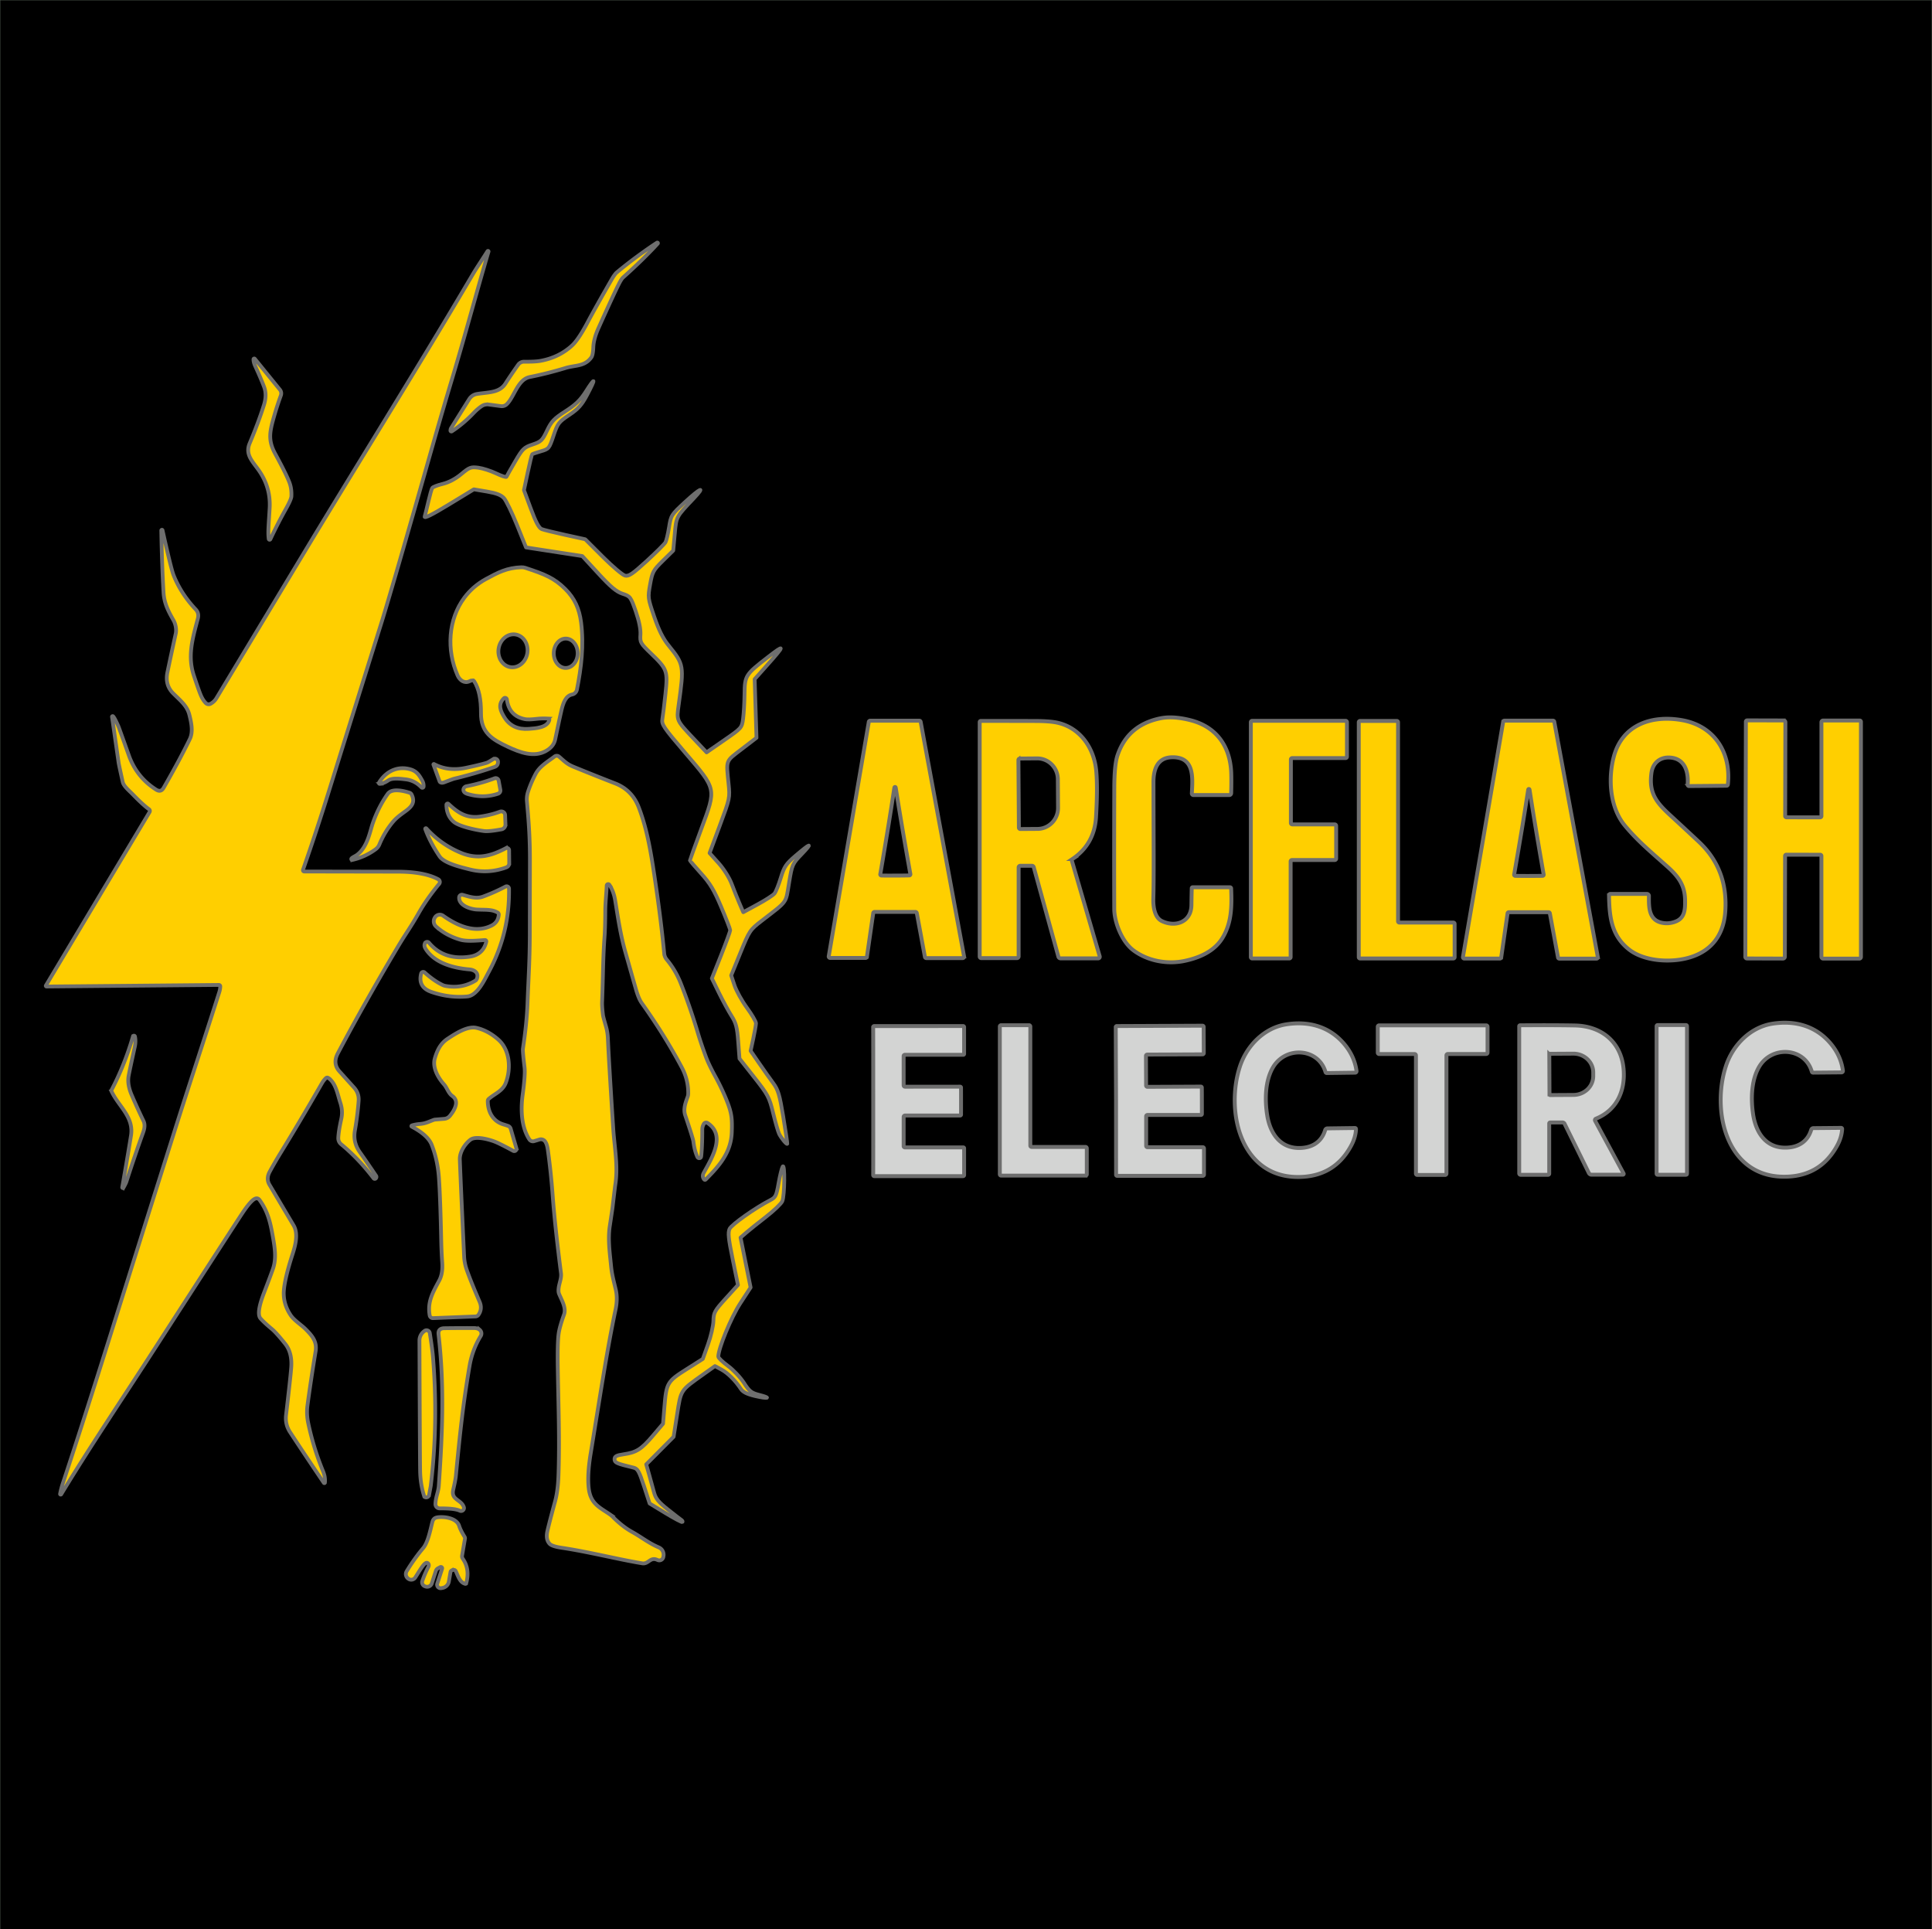 <svg xmlns="http://www.w3.org/2000/svg" height="1022.552" width="1024" id="svg78" viewBox="0 0 1024 1022.552" version="1.1">
  <defs id="defs78"></defs>
  
  <rect y="0.038" x="0.038" height="1023.924" width="1023.924" id="rect79" style="fill:#000000;fill-opacity:1;stroke:#4b634b;stroke-width:0.076;stroke-linejoin:round;stroke-dasharray:none;stroke-opacity:1"></rect>
  <g transform="translate(-2.791,0.038)" id="g40" stroke-linecap="butt" fill="none" stroke-width="2"></g>
  <path style="stroke:#6e6e6e;stroke-opacity:1;stroke-width:2;stroke-dasharray:none" id="path42" d="m 59.963,379.656 q 0.88,0.93 2.9,5.55 0.28,0.66 5.42,15.11 4.13,11.63 14.48,18.2 2.5,1.58 3.97,-0.98 8.67,-15.1 13.89,-25.88 c 1.89,-3.89 0.71,-8.86 -0.23,-12.72 -1.15,-4.68 -4.34,-7.25 -8.52,-11.37 q -4.55,-4.48 -3.13,-11.27 2.1,-10.07 4.41,-20.5 c 0.46,-2.06 -0.02,-5 -1.23,-7.11 -2.65,-4.64 -4.91,-8.9 -5.25,-14.66 q -0.86,-14.92 -1.18,-32.88 a 0.35,0.35 0 0 1 0.32,-0.36 h 0.01 a 0.29,0.28 79.8 0 1 0.31,0.22 q 4.55,20.49 5.83,23.73 3.91,9.91 11.8,18.29 1.86,1.97 1.09,4.87 c -2.88,10.8 -5.52,19.86 -2.12,30.11 q 2.5,7.54 3.59,10.2 1.12,2.74 2.73,4.4 a 2.14,2.15 53.5 0 0 2.58,0.38 q 1.93,-1.07 3.01,-2.85 23.48,-38.95 45.4,-75.37 c 27.29,-45.34 61.84,-100.62 90.57,-149.41 2.03,-3.45 5.09,-7.94 7.8,-12.25 a 0.29,0.29 0 0 1 0.52,0.23 c -5.98,20.21 -12.26,43.91 -19.5,68.07 q -5.26,17.57 -9.88,33.88 -22.05,77.81 -27.76,95.99 -12.09,38.57 -27.16,87.07 -6.98,22.49 -14.03,42.63 a 0.69,0.69 0 0 0 0.65,0.92 q 15.52,0.03 49.77,0.09 c 6.73,0.01 15.27,0.78 21.25,4.03 a 1.62,1.62 0 0 1 0.48,2.46 q -6.53,7.88 -10.87,15.51 c -4.36,7.66 -6.65,10.51 -11.02,17.84 q -17.64,29.65 -31.82,56.46 -2.85,5.4 0.89,9.55 4.53,5.03 7.72,8.56 2.73,3.01 2.43,7.1 -0.58,7.74 -1.98,15.69 -1.1,6.19 2.6,11.42 3.6,5.1 8.62,12.54 a 1.11,1.12 49.8 0 1 -0.12,1.39 l -0.03,0.03 a 0.77,0.77 0 0 1 -1.16,-0.07 q -8.16,-10.65 -17.2,-18.04 a 4.13,4.12 21 0 1 -1.51,-3.37 q 0.17,-3.67 1.53,-9.79 c 0.68,-3.05 0.59,-5.63 -0.47,-8.89 -1.4,-4.27 -2.37,-10.51 -6.39,-13.13 a 0.99,0.99 0 0 0 -1.21,0.1 q -1.19,1.09 -2.23,2.9 -11.7,20.33 -21.87,36.86 -2.98,4.85 -5.7,9.84 -2.03,3.72 -0.14,6.92 6.53,11.03 12.78,21.54 c 2.64,4.45 0.89,10.85 -0.58,15.38 q -3.85,11.94 -4.53,18.53 -0.76,7.33 3.63,13.81 c 1.82,2.69 5.57,5 7.82,7.26 3.51,3.52 6.18,6.63 5.33,11.81 q -2.57,15.62 -4.32,28.72 -0.6,4.56 0.44,9.46 2.75,12.97 7.76,25.18 c 0.89,2.18 1.26,4.03 1.06,6.18 a 0.31,0.31 0 0 1 -0.57,0.14 q -10.09,-14.93 -17.9,-26.86 -2.71,-4.15 -2.13,-9.1 2.21,-18.67 2.72,-24.89 0.67,-8.04 -3.21,-12.87 -4.75,-5.94 -7.11,-7.89 -3.96,-3.28 -5.93,-5.51 c -2.29,-2.59 0.63,-10.39 1.93,-13.8 q 3.25,-8.48 4.62,-12.38 c 1.94,-5.51 1.06,-11.07 0.01,-17.04 -1.33,-7.5 -2.57,-13.3 -7.01,-19.5 q -1.22,-1.7 -3.16,-0.35 -2.24,1.56 -6.2,7.54 -3.5,5.27 -45.85,70.88 c -17.27,26.75 -35.06,53.17 -49.99,77.84 a 0.31,0.32 65.3 0 1 -0.58,-0.21 q 0.49,-2.72 1.54,-5.87 10.56,-31.75 25.34,-78.99 15.18,-48.5 33.93,-107.9 c 7.88,-24.94 15.65,-48.33 23.59,-73.26 q 0.47,-1.49 0.49,-3.01 a 0.72,0.71 0 0 0 -0.73,-0.72 l -91.38,0.83 a 0.36,0.36 0 0 1 -0.31,-0.54 l 54.96,-91.93 a 1.12,1.11 33.3 0 0 -0.31,-1.48 q -3.17,-2.27 -8.64,-7.92 c -1.88,-1.94 -4.78,-4.3 -5.28,-6.51 q -1.98,-8.86 -2.17,-10.13 -3.48,-24.26 -3.51,-24.37 a 0.35,0.34 17 0 1 0.59,-0.31 z" fill="#ffcf00"></path>
  <path style="stroke:#6e6e6e;stroke-opacity:1;stroke-width:2;stroke-dasharray:none" id="path43" d="m 134.363,190.396 a 0.39,0.39 0 0 1 0.69,-0.24 l 13.31,16.39 a 3.09,3.09 0 0 1 0.51,3.01 q -1.94,5.34 -3.44,10.53 c -2.4,8.37 -3.61,13.01 0.42,20.39 q 5.56,10.19 7.45,14.97 1.36,3.43 1.14,7.61 -0.08,1.63 -3.08,6.98 -4.17,7.43 -8.06,15.76 a 0.46,0.46 0 0 1 -0.87,-0.13 c -0.5,-3.73 0.02,-7.96 0.49,-16.41 q 0.62,-11.13 -6.02,-20.36 c -3.28,-4.58 -7,-8.16 -4.6,-13.88 q 4.79,-11.41 7.6,-20.41 1.65,-5.27 0.1,-9.47 -1.52,-4.1 -4.71,-11.05 -0.97,-2.12 -0.93,-3.69 z" fill="#ffcf00"></path>
  <path style="stroke:#6e6e6e;stroke-opacity:1;stroke-width:2;stroke-dasharray:none" id="path44" d="m 348.627,129.106 q -7.79,8.48 -18.36,17.93 -0.93,0.83 -2.34,3.65 -2.82,5.61 -10.75,23.27 -2.54,5.65 -2.71,10.12 -0.17,4.13 -1.05,5.34 c -3.56,4.93 -8.44,4.04 -13.63,5.61 q -9.61,2.92 -18.97,4.78 c -6.42,1.28 -8.14,10.3 -12.06,14.27 a 3.69,3.67 24.6 0 1 -3.21,1.18 l -6.51,-0.86 a 5.55,5.54 31.7 0 0 -3.85,0.91 q -2.08,1.4 -4.32,3.76 c -3.46,3.64 -7.52,7.04 -11.39,9.54 a 0.47,0.47 0 0 1 -0.72,-0.41 q 0.03,-0.8 0.34,-1.32 6.09,-9.79 9.51,-15.23 1.54,-2.45 4.39,-2.88 c 6.16,-0.94 11.77,-0.57 14.91,-5.51 q 2.63,-4.13 6.71,-9.93 a 3.82,3.84 17.9 0 1 3.17,-1.63 q 5.76,0.07 8.48,-0.41 9.91,-1.75 16.9,-8.13 3.39,-3.11 8.29,-12.34 4.18,-7.86 12.97,-23.12 0.66,-1.14 1.66,-2.46 a 5.7,5.88 88.2 0 1 0.91,-0.94 q 10.12,-8.37 21.21,-15.68 a 0.33,0.32 4.5 0 1 0.42,0.49 z" fill="#ffcf00"></path>
  <path style="stroke:#6e6e6e;stroke-opacity:1;stroke-width:2;stroke-dasharray:none" id="path45" d="m 250.413,360.576 c -0.373,-0.013 -0.887,0.143 -1.54,0.47 -2.64,1.33 -5.17,-0.41 -6.34,-3.06 -5.988,-13.597 -4.98,-29.759 3.609,-41.262 2.914,-3.903 6.7,-7.269 11.381,-9.818 6.39,-3.48 11.17,-6.01 18.81,-6.25 0.741,-0.026 1.482,0.082 2.19,0.32 4.937,1.664 8.842,2.953 12.381,4.776 3.035,1.563 5.801,3.517 8.719,6.434 4.91,4.91 7.42,10.34 8.36,17.7 1.55,12.21 0.09,24.05 -2.19,35.57 -0.267,1.342 -1.276,2.379 -2.55,2.62 -3.5,0.68 -4.75,4.66 -5.59,8.06 -0.467,1.9 -1.603,7.177 -3.41,15.83 -0.513,2.46 -2.11,4.457 -4.79,5.99 -6.43,3.68 -13.95,0.82 -20.42,-2.22 -8.37,-3.93 -14.18,-7.49 -14.1,-17.81 0.053,-7.333 -1.133,-12.93 -3.56,-16.79 -0.207,-0.332 -0.566,-0.542 -0.96,-0.56 z m 22.85,-24.302 c -4.206,-0.666 -8.229,2.668 -8.986,7.446 -0.757,4.778 2.039,9.192 6.245,9.858 4.206,0.666 8.229,-2.668 8.986,-7.446 0.757,-4.778 -2.039,-9.192 -6.245,-9.858 z m 26.661,2.163 c -3.501,-0.037 -6.376,3.421 -6.421,7.723 -0.045,4.302 2.757,7.819 6.258,7.856 3.501,0.037 6.376,-3.421 6.421,-7.723 0.045,-4.302 -2.757,-7.819 -6.258,-7.856 z m -9.302,42.4 c -2.333,-0.12 -4.427,-0.067 -6.28,0.16 -2.82,0.34 -4.847,0.39 -6.08,0.15 -5.627,-1.107 -8.827,-4.59 -9.6,-10.45 -0.106,-0.809 -1.097,-1.142 -1.67,-0.56 -3.2,3.25 -1.8,6.6 0.37,10.08 2.807,4.487 7.103,6.513 12.89,6.08 3.77,-0.29 9.87,-0.61 10.92,-4.72 0.088,-0.364 -0.176,-0.719 -0.55,-0.74 z" fill="#ffcf00"></path>
  <path style="stroke:#6e6e6e;stroke-opacity:1;stroke-width:2;stroke-dasharray:none" id="path47" d="m 373.233,625.106 q -1.31,-1.56 -0.21,-3.57 c 4.21,-7.68 11.9,-19.87 1.98,-26.35 a 1.39,1.39 0 0 0 -1.94,0.43 q -0.86,1.41 -0.85,3.16 0.04,7.73 -0.5,13.46 -0.09,1 -0.29,1.22 a 1.07,1.07 0 0 1 -1.79,-0.26 q -1.55,-3.41 -2.11,-8.13 -0.22,-1.78 -4.33,-13.92 c -1.12,-3.27 0.07,-6.59 1.25,-9.75 a 5.17,5.14 55.8 0 0 0.33,-1.76 q 0.12,-7.31 -3.51,-14.1 -9.15,-17.11 -21.1,-33.88 -1.67,-2.33 -3.12,-7.4 -2.1,-7.35 -5.58,-19.64 c -2.64,-9.33 -3.89,-18.14 -5.4,-27.36 q -0.8,-4.9 -3.08,-8.33 a 0.77,0.77 0 0 0 -1.41,0.4 c -0.13,3.62 -0.74,9.24 -0.76,13.13 q -0.05,9.33 -0.4,14.05 c -0.86,11.66 -0.74,20.44 -1.29,34.51 q -0.1,2.47 0.48,7.06 0.12,0.92 1.59,6.01 0.84,2.93 0.99,6.15 0.6,13.38 2.84,47.88 c 0.65,10.13 2.7,19.9 1.04,30.15 q -0.12,0.74 -1.48,12.31 -0.01,0.11 -1.4,9.34 c -1.04,6.9 0.03,14.29 0.65,20.65 0.47,4.89 1.21,7.32 2.52,12.89 q 1.13,4.8 -0.09,10.57 c -4.65,22 -8.11,45.48 -13.22,76.47 q -1.78,10.81 -1.05,17.92 c 0.88,8.51 5.56,10.32 11.13,14.12 a 11.91,11.41 83.7 0 1 1.71,1.43 q 5.02,5.06 10,7.84 c 5.22,2.9 9.04,6.08 14.32,8.3 a 4.21,4.22 15.5 0 1 2.53,4.48 l -0.08,0.53 a 2.19,2.19 0 0 1 -3.1,1.67 c -3.95,-1.85 -4.68,2.33 -8.12,1.77 -12.81,-2.09 -28.07,-6.05 -42.66,-8.23 q -5.15,-0.77 -6.4,-2.1 -2.18,-2.3 -1.21,-6.68 0.93,-4.2 4.05,-15.66 1.54,-5.63 1.83,-13.63 c 0.69,-19.2 -0.07,-38.67 -0.36,-56.99 q -0.22,-13.27 0.44,-18.23 0.51,-3.8 2.88,-10.34 c 1.27,-3.51 -1.3,-7.71 -2.6,-10.87 a 4.73,4.54 34.4 0 1 -0.34,-1.63 c -0.07,-3.37 1.73,-6.27 1.32,-9.43 q -3.22,-25.21 -4.35,-40.47 -0.99,-13.36 -2.64,-25.04 -0.39,-2.72 -1.27,-4.07 a 2.72,2.72 0 0 0 -3.15,-1.24 l -2.82,0.86 a 2.27,2.26 64.9 0 1 -2.55,-0.93 c -4.38,-6.76 -4.57,-16.08 -3.54,-23.6 q 1.46,-10.78 1.01,-14.5 -1.06,-8.73 -0.86,-10.02 2.04,-13.49 2.43,-23.99 c 0.51,-13.61 1.17,-22.64 1.21,-36 q 0.03,-14.87 0.07,-38.99 c 0.02,-11.68 -0.46,-19.44 -1.59,-32 a 12.78,12.88 50.9 0 1 0.54,-5 q 1.46,-4.6 4,-9.47 c 2.09,-4.01 5.67,-6.07 10.12,-9.37 a 1.92,1.91 47.1 0 1 2.39,0.09 c 2.74,2.36 4.17,3.94 7.46,5.29 q 11.16,4.58 22.25,8.89 8.99,3.49 12.54,12.76 c 4.23,11.03 6.25,22.84 8.11,35.11 q 3.6,23.72 5.36,42.36 a 5.66,5.67 22.2 0 0 1.29,3.08 q 4.77,5.73 7.51,12.72 5.08,12.94 9.04,26.26 1.61,5.41 4.23,12.55 1.48,4.03 5.05,10.55 3.83,7.01 6.4,13.69 c 2.36,6.12 2.5,9.12 2.29,15.65 -0.34,10.89 -6.61,17.95 -13.83,25.2 a 0.54,0.55 47.4 0 1 -0.8,-0.03 z" fill="#ffcf00"></path>
  <path style="stroke:#6e6e6e;stroke-opacity:1;stroke-width:2;stroke-dasharray:none" id="path48" d="m 232.983,414.126 -3.25,-8.89 a 0.23,0.23 0 0 1 0.33,-0.28 q 7.4,3.96 16.73,2.02 6.81,-1.42 10.88,-2.6 a 6.58,6.44 20.2 0 0 1.58,-0.71 l 2.18,-1.34 a 1.65,1.66 72.9 0 1 2.52,1.33 q 0.1,2.16 -1.75,2.8 -10.28,3.56 -21.46,6.24 -0.69,0.17 -5.33,1.94 -1.18,0.45 -2.01,-0.01 a 0.93,0.96 4.2 0 1 -0.42,-0.5 z" fill="#ffcf00"></path>
  <path style="stroke:#6e6e6e;stroke-opacity:1;stroke-width:2;stroke-dasharray:none" id="path49" d="m 201.283,415.436 a 0.42,0.42 0 0 1 -0.4,-0.64 c 3.13,-5.22 8.56,-8.51 14.86,-7.46 4.65,0.77 6.14,2.85 8.12,6.51 q 0.77,1.43 0.65,3.06 a 0.67,0.66 25.1 0 1 -1.14,0.41 q -3.62,-3.76 -8.47,-4.28 c -3.03,-0.33 -7.04,-0.86 -9.19,0.62 q -2.24,1.54 -4.43,1.78 z" fill="#ffcf00"></path>
  <path style="stroke:#6e6e6e;stroke-width:2.064;stroke-dasharray:none;stroke-opacity:1" id="path50" d="m 631.662,470.691 a 0.475,0.464 1.3 0 1 0.475,-0.444 h 19.761 a 0.629,0.629 0 0 1 0.629,0.609 c 0.402,9.607 0.279,18.357 -4.674,26.396 -4.189,6.78 -11.805,10.319 -20.091,12.042 -9.184,1.909 -19.585,0.01 -27.149,-5.717 -6.047,-4.582 -10.009,-14.931 -10.04,-21.773 q -0.114,-27.335 0.021,-64.194 0.041,-12.3 1.703,-17.263 5.417,-16.118 22.753,-19.647 6.645,-1.352 15.922,1.001 c 14.065,3.581 21.164,14.188 21.608,28.201 q 0.134,4.396 -0.041,10.494 a 1.011,1.011 0 0 1 -1.011,0.98 h -18.987 a 0.836,0.836 0 0 1 -0.836,-0.877 c 0.402,-8.255 1.558,-19.472 -10.597,-19.152 -7.667,0.196 -9.762,6.429 -9.751,13.188 0.052,30.399 0.258,50.305 -0.072,61.738 -0.114,3.694 0.454,9.958 4.561,11.908 7.223,3.436 15.509,0.506 15.633,-8.451 q 0.083,-6.749 0.186,-9.039 z" fill="#ffcf00"></path>
  <path style="stroke:#6e6e6e;stroke-opacity:1;stroke-width:2;stroke-dasharray:none" id="path51" d="m 264.293,413.716 0.91,4.9 a 1.8,1.8 0 0 1 -1.19,2.03 q -7.82,2.65 -16.18,0.15 -1.6,-0.48 -2.04,-1.42 a 1.88,1.97 72.2 0 1 1.45,-2.67 q 7.94,-1.57 14.91,-4.2 a 1.6,1.6 0 0 1 2.14,1.21 z" fill="#ffcf00"></path>
  <path style="stroke:#6e6e6e;stroke-width:2.064;stroke-dasharray:none;stroke-opacity:1" id="path52" d="m 915.814,415.815 a 0.702,0.691 2.4 0 1 -0.681,0.619 l -19.884,0.175 a 0.743,0.743 0 0 1 -0.753,-0.795 c 0.516,-6.872 -1.517,-13.869 -9.473,-14.323 -5.128,-0.289 -8.977,2.776 -9.71,8.069 -1.507,10.763 2.611,15.767 10.061,22.619 q 8.719,8.028 15.024,13.941 15.571,14.57 14.034,36.962 c -1.001,14.746 -9.834,23.414 -24.249,25.539 -8.606,1.259 -19.699,0.083 -26.664,-5.325 -9.493,-7.368 -10.525,-17.449 -10.711,-28.79 a 0.712,0.722 89.2 0 1 0.722,-0.733 h 19.358 a 1.073,1.073 0 0 1 1.073,1.073 c -0.021,5.397 -0.289,12.414 6.429,14.106 q 3.87,0.97 7.77,-0.557 c 4.84,-1.888 5.077,-6.429 4.963,-11.557 -0.175,-7.925 -3.777,-12.568 -9.679,-17.8 -9.679,-8.596 -15.736,-13.662 -22.258,-21.515 -8.038,-9.669 -8.926,-25.106 -5.789,-36.663 4.54,-16.758 19.915,-21.917 35.786,-19.234 17.48,2.941 26.427,17.253 24.631,34.186 z" fill="#ffcf00"></path>
  <path style="stroke:#6e6e6e;stroke-width:2.064;stroke-dasharray:none;stroke-opacity:1" id="path53" d="m 955.779,433.192 q 5.84,0.01 8.936,0 a 0.681,0.671 0 0 0 0.681,-0.671 v -49.747 a 0.908,0.908 0 0 1 0.908,-0.908 h 19.348 a 0.681,0.671 0 0 1 0.681,0.671 v 124.652 a 0.867,0.867 0 0 1 -0.867,0.867 h -19.08 a 1.001,1.001 0 0 1 -1.001,-1.001 v -53.421 a 0.629,0.629 0 0 0 -0.629,-0.629 q -0.341,0 -8.998,-0.01 -8.658,-0.01 -8.998,-0.01 a 0.629,0.629 0 0 0 -0.629,0.629 l -0.124,53.421 a 1.001,1.001 0 0 1 -1.011,1.001 l -19.08,-0.052 a 0.867,0.867 0 0 1 -0.856,-0.867 l 0.289,-124.652 a 0.681,0.671 0.1 0 1 0.681,-0.671 l 19.348,0.052 a 0.908,0.908 0 0 1 0.908,0.908 l -0.114,49.747 a 0.681,0.671 0.2 0 0 0.671,0.671 q 3.106,0.01 8.936,0.021 z" fill="#ffcf00"></path>
  <path style="stroke:#6e6e6e;stroke-width:2.064;stroke-dasharray:none;stroke-opacity:1" id="path54" d="m 439.246,506.807 21.236,-124.208 a 0.764,0.764 0 0 1 0.753,-0.64 h 25.983 a 0.764,0.764 0 0 1 0.753,0.629 l 23.001,124.301 a 0.764,0.764 0 0 1 -0.753,0.898 h -19.245 a 0.764,0.764 0 0 1 -0.753,-0.629 l -4.303,-23.217 a 0.764,0.764 0 0 0 -0.753,-0.629 h -21.587 a 0.764,0.764 0 0 0 -0.753,0.65 l -3.333,23.083 a 0.764,0.764 0 0 1 -0.753,0.65 h -18.739 a 0.764,0.764 0 0 1 -0.753,-0.887 z m 35.301,-42.751 q 4.809,-0.01 7.388,-0.083 a 0.598,0.609 84.1 0 0 0.578,-0.712 q -4.695,-26.189 -7.749,-45.682 -0.072,-0.475 -0.361,-0.475 -0.32,0 -0.392,0.475 -2.92,19.513 -7.44,45.733 a 0.609,0.598 5.6 0 0 0.588,0.712 q 2.569,0.052 7.388,0.031 z" fill="#ffcf00"></path>
  <path style="stroke:#6e6e6e;stroke-width:2.064;stroke-dasharray:none;stroke-opacity:1" id="path55" d="m 540.774,458.855 a 0.877,0.877 0 0 0 -0.877,0.877 v 47.178 a 0.887,0.887 0 0 1 -0.887,0.887 h -18.925 a 0.826,0.826 0 0 1 -0.826,-0.826 V 382.691 a 0.588,0.598 0 0 1 0.588,-0.598 q 15.829,-0.01 29.048,0.031 7.615,0.031 11.557,0.908 c 12.166,2.714 19.513,13.476 20.596,25.766 q 0.784,8.843 -0.134,24.218 -0.846,14.395 -12.486,22.248 a 0.826,0.815 65.3 0 0 -0.33,0.908 l 14.766,50.686 a 0.836,0.836 0 0 1 -0.805,1.073 h -19.895 a 1.259,1.249 82.1 0 1 -1.207,-0.918 l -13.064,-47.436 a 0.98,0.98 0 0 0 -0.949,-0.722 z m -0.991,-56.042 0.248,35.786 a 0.795,0.795 0 0 0 0.805,0.784 l 9.091,-0.062 a 11.093,10.938 89.6 0 0 10.855,-11.165 l -0.103,-15.189 A 11.093,10.938 89.6 0 0 549.658,401.947 l -9.091,0.072 a 0.795,0.795 0 0 0 -0.784,0.795 z" fill="#ffcf00"></path>
  <path style="stroke:#6e6e6e;stroke-width:2.064;stroke-dasharray:none;stroke-opacity:1" id="path56" d="m 707.455,455.801 h -22.66 a 0.733,0.733 0 0 0 -0.733,0.733 v 50.707 a 0.733,0.733 0 0 1 -0.733,0.733 h -19.627 a 0.733,0.733 0 0 1 -0.733,-0.733 V 382.764 a 0.733,0.733 0 0 1 0.733,-0.733 h 49.479 a 0.733,0.733 0 0 1 0.733,0.733 v 18.275 a 0.733,0.733 0 0 1 -0.733,0.733 h -28.253 a 0.733,0.733 0 0 0 -0.733,0.733 v 33.691 a 0.733,0.733 0 0 0 0.733,0.733 h 22.526 a 0.733,0.733 0 0 1 0.733,0.733 v 17.408 a 0.733,0.733 0 0 1 -0.733,0.733 z" fill="#ffcf00"></path>
  <path style="stroke:#6e6e6e;stroke-width:2.064;stroke-dasharray:none;stroke-opacity:1" id="path57" d="m 741.682,488.955 h 28.614 a 0.681,0.681 0 0 1 0.681,0.681 v 17.666 a 0.681,0.681 0 0 1 -0.681,0.681 h -49.438 a 0.681,0.681 0 0 1 -0.681,-0.681 V 382.784 a 0.681,0.681 0 0 1 0.681,-0.681 h 19.461 a 0.681,0.681 0 0 1 0.681,0.681 v 105.49 a 0.681,0.681 0 0 0 0.681,0.681 z" fill="#ffcf00"></path>
  <path style="stroke:#6e6e6e;stroke-width:2.064;stroke-dasharray:none;stroke-opacity:1" id="path58" d="m 820.756,483.466 h -21.009 a 0.712,0.712 0 0 0 -0.712,0.609 l -3.364,23.341 a 0.712,0.712 0 0 1 -0.712,0.609 h -18.863 a 0.712,0.712 0 0 1 -0.702,-0.836 l 21.319,-124.662 a 0.712,0.712 0 0 1 0.702,-0.588 h 25.684 a 0.712,0.712 0 0 1 0.691,0.578 l 23.073,124.704 a 0.712,0.712 0 0 1 -0.702,0.846 h -19.678 a 0.712,0.712 0 0 1 -0.691,-0.578 l -4.344,-23.445 a 0.712,0.712 0 0 0 -0.691,-0.578 z m -10.412,-19.214 q 4.726,-0.01 7.254,-0.062 a 0.588,0.598 84.2 0 0 0.578,-0.702 q -4.53,-25.715 -7.471,-44.856 -0.072,-0.464 -0.392,-0.464 -0.279,0 -0.351,0.464 -2.92,19.142 -7.44,44.867 a 0.598,0.588 5.7 0 0 0.578,0.691 q 2.528,0.062 7.244,0.062 z" fill="#ffcf00"></path>
  <path style="stroke:#6e6e6e;stroke-opacity:1;stroke-width:2;stroke-dasharray:none" id="path59" d="m 186.273,455.006 c 0.44,-0.62 2.1,-1.28 3.04,-1.99 5.52,-4.19 6.79,-12.45 8.27,-16.7 q 2.98,-8.58 7.91,-15.57 c 2.25,-3.18 8.69,-1.52 11.56,-0.61 a 1.85,1.87 85.8 0 1 1.11,0.95 c 2.01,4.05 0.12,6.39 -3.18,8.79 -2.66,1.93 -4.82,3.48 -6.58,5.55 q -4.52,5.35 -7.35,12.19 a 5.79,5.8 83.1 0 1 -1.93,2.46 q -5.55,4.11 -12.36,5.67 a 0.47,0.48 11.3 0 1 -0.49,-0.74 z" fill="#ffcf00"></path>
  <path style="stroke:#6e6e6e;stroke-opacity:1;stroke-width:2;stroke-dasharray:none" id="path60" d="m 236.613,426.536 a 0.65,0.65 0 0 1 1.1,-0.48 c 4.96,4.66 9.47,7.75 16.82,6.72 q 5.6,-0.79 10.48,-2.6 a 2,2.01 78.7 0 1 2.7,1.79 l 0.19,4.93 a 2.59,2.59 0 0 1 -2.11,2.65 q -6.61,1.24 -9.22,0.91 c -3.73,-0.46 -13.17,-2.32 -16.21,-4.99 q -3.67,-3.23 -3.75,-8.93 z" fill="#ffcf00"></path>
  <path style="stroke:#6e6e6e;stroke-opacity:1;stroke-width:2;stroke-dasharray:none" id="path62" d="m 225.403,439.416 a 0.34,0.34 0 0 1 0.57,-0.35 q 7.87,8.64 18.42,12.97 c 8.75,3.58 15.77,1.68 23.68,-2.47 a 1.21,1.21 0 0 1 1.77,1.06 l 0.06,6.87 a 2.33,2.33 0 0 1 -1.52,2.21 q -9.71,3.57 -19.56,1.04 c -4.05,-1.04 -13.33,-3.13 -15.85,-6.88 q -4.95,-7.35 -7.57,-14.45 z" fill="#ffcf00"></path>
  <path style="stroke:#6e6e6e;stroke-opacity:1;stroke-width:2;stroke-dasharray:none" id="path65" d="m 257.753,499.086 a 0.7,0.7 0 0 0 -0.72,-0.86 c -3.23,0.2 -9.32,0.86 -12.94,-0.15 q -7.51,-2.11 -12.96,-7.02 a 3.71,3.71 0 0 1 -0.66,-4.74 l 0.08,-0.13 a 3.02,3.02 0 0 1 4.31,-0.86 q 14.89,10.54 25.61,5.26 3.55,-1.75 3.89,-5.81 a 1.15,1.17 17.8 0 0 -0.55,-1.09 c -3.03,-1.85 -6.69,-1.39 -11.08,-1.64 -3.4,-0.18 -9.7,-2.18 -9.37,-6.5 a 1.46,1.45 10.2 0 1 1.86,-1.29 c 3.65,1.05 7.25,2.25 10.78,0.95 q 6.03,-2.22 11.93,-5.32 a 1.27,1.27 0 0 1 1.86,1.11 q 0.36,23.57 -10.63,43.92 c -2.3,4.25 -6.06,12.69 -11.46,13.2 q -9.53,0.89 -19.04,-2.39 -7.27,-2.51 -5.45,-9.76 a 1.14,1.13 28.1 0 1 1.86,-0.56 q 4.88,4.43 9.53,6.65 a 5.67,5.9 64.1 0 0 1.45,0.47 q 8.74,1.61 15.89,-2.78 a 2,1.98 84.8 0 0 0.8,-0.97 c 1.15,-3.03 -1.06,-4.75 -3.98,-5 -8.76,-0.74 -18.59,-3.45 -23.24,-10.99 q -0.91,-1.48 -0.31,-2.84 a 1.28,1.28 0 0 1 2.16,-0.3 q 7.87,9.43 21.63,7.38 7.08,-1.06 8.75,-7.94 z" fill="#ffcf00"></path>
  <path style="stroke:#6e6e6e;stroke-opacity:1;stroke-width:2;stroke-dasharray:none" id="path66" d="m 218.233,597.126 a 0.35,0.35 0 0 1 0.05,-0.64 q 1.75,-0.58 4.28,-0.79 c 3.16,-0.26 4.64,-1.21 7.48,-2.21 a 2.18,2.02 31.3 0 1 0.54,-0.11 l 4.92,-0.4 a 4.25,4.23 17.4 0 0 2.89,-1.5 q 2.65,-3.2 3.21,-5.91 c 0.39,-1.86 -0.2,-3.51 -1.85,-4.68 -2.13,-1.5 -2.77,-4.31 -4.42,-6.17 -3.06,-3.42 -6.33,-8.89 -4.84,-13.9 1.19,-3.99 2.85,-7.69 6.71,-10.25 4.26,-2.83 10.59,-6.86 15.25,-5.82 4.37,0.97 8.53,3.4 11.81,6.38 6.06,5.51 6.61,15.32 3.86,22.65 -1.69,4.53 -5.83,5.79 -9.1,8.65 a 1.48,1.48 0 0 0 -0.49,1.1 c 0.01,5.82 2.79,10.83 8.37,12.43 q 0.76,0.21 2.32,0.75 a 2.27,2.26 1.3 0 1 1.45,1.51 l 3.02,10.36 a 1.18,1.18 0 0 1 -1.69,1.37 q -5,-2.72 -8.5,-4.35 c -2.85,-1.33 -11.1,-3.86 -14.16,-1.56 -2.78,2.08 -5.77,6.45 -5.63,10.48 q 0.36,10.03 2.28,51.5 c 0.1,2.15 0.56,4.62 1.36,6.91 q 2.12,6.05 6.83,16.98 1.63,3.78 -0.62,7 a 1.88,1.87 16.1 0 1 -1.46,0.8 l -22.59,0.9 a 1.73,1.73 0 0 1 -1.77,-1.43 c -1.26,-7.24 1.58,-12.02 5.08,-18.56 q 1.95,-3.66 1.57,-9.33 -0.41,-5.89 -0.53,-11.52 -0.51,-23.79 -1.24,-33.77 -0.68,-9.23 -3.82,-17.26 c -1.69,-4.31 -6.59,-7.53 -10.57,-9.61 z" fill="#ffcf00"></path>
  <path style="stroke:#6e6e6e;stroke-opacity:1;stroke-width:2;stroke-dasharray:none" id="path67" d="m 65.423,629.486 a 0.35,0.34 64.6 0 1 -0.64,-0.23 q 2.78,-15.77 4.65,-27.39 c 1.58,-9.89 -6.53,-15.43 -10.27,-23.36 a 1.08,1.06 46.9 0 1 0.02,-0.94 q 6.86,-13.05 11.29,-28.28 a 0.55,0.55 0 0 1 1.06,0.04 q 0.55,2.61 -0.11,5.58 -2.99,13.64 -3.29,15.54 -0.7,4.39 1.63,9.85 2.96,6.91 6.27,13.74 c 0.94,1.95 0.58,4.13 -0.21,6.3 q -3.95,10.88 -8.87,26.07 -0.27,0.83 -1.53,3.08 z" fill="#ffcf00"></path>
  <path style="stroke:#6e6e6e;stroke-width:2.064;stroke-dasharray:none;stroke-opacity:1" id="path68" d="m 976.365,598.325 q -0.206,4.334 -2.538,8.668 -9.112,16.913 -28.769,16.655 c -30.441,-0.392 -38.004,-35.456 -30.203,-58.88 3.684,-11.041 12.991,-20.421 24.621,-22.217 11.464,-1.765 22.248,0.918 30.121,9.731 q 6.088,6.831 7.182,15.22 a 0.764,0.764 0 0 1 -0.753,0.856 l -15.035,0.134 a 0.702,0.702 0 0 1 -0.681,-0.495 c -3.694,-12.94 -21.319,-14.106 -28.036,-2.425 -4.117,7.161 -4.313,17.109 -3.075,25.157 1.414,9.184 6.398,17.191 16.294,17.511 6.945,0.217 12.403,-2.704 14.477,-9.431 a 1.259,1.269 8.1 0 1 1.197,-0.908 l 14.663,-0.134 a 0.537,0.537 0 0 1 0.537,0.557 z" fill="#d3d4d3"></path>
  <path style="stroke:#6e6e6e;stroke-width:2.064;stroke-dasharray:none;stroke-opacity:1" id="path69" d="m 718.713,598.387 q -0.186,4.324 -2.497,8.658 -9.019,16.913 -28.625,16.748 c -30.368,-0.258 -38.066,-35.208 -30.389,-58.601 3.622,-11.031 12.868,-20.431 24.466,-22.278 11.423,-1.806 22.196,0.826 30.09,9.576 q 6.098,6.79 7.223,15.148 a 0.764,0.764 0 0 1 -0.743,0.867 l -14.993,0.196 a 0.702,0.691 80.6 0 1 -0.691,-0.495 c -3.735,-12.888 -21.319,-13.972 -27.974,-2.291 -4.076,7.161 -4.231,17.088 -2.951,25.106 1.445,9.153 6.449,17.119 16.324,17.398 6.934,0.186 12.362,-2.755 14.405,-9.473 a 1.259,1.269 7.8 0 1 1.187,-0.908 l 14.632,-0.196 a 0.537,0.537 0 0 1 0.537,0.547 z" fill="#d3d4d3"></path>
  <path style="stroke:#6e6e6e;stroke-width:2.064;stroke-dasharray:none;stroke-opacity:1" id="path70" d="m 575.332,623.07 h -44.712 a 0.691,0.691 0 0 1 -0.691,-0.691 v -78.331 a 0.691,0.691 0 0 1 0.691,-0.691 h 14.777 a 0.691,0.691 0 0 1 0.691,0.691 v 63.131 a 0.691,0.691 0 0 0 0.691,0.691 h 28.552 a 0.691,0.691 0 0 1 0.691,0.691 v 13.817 a 0.691,0.691 0 0 1 -0.691,0.691 z" fill="#d3d4d3"></path>
  <rect style="stroke:#6e6e6e;stroke-width:2.064;stroke-dasharray:none;stroke-opacity:1" id="rect70" rx="0.495" height="79.332" width="16.118" y="543.284" x="878.026" fill="#d3d4d3"></rect>
  <path style="stroke:#6e6e6e;stroke-width:2.064;stroke-dasharray:none;stroke-opacity:1" id="path71" d="m 509.373,583.569 q 0,6.295 -0.01,7.192 a 0.464,0.454 0.3 0 1 -0.464,0.454 h -29.202 a 0.743,0.743 0 0 0 -0.743,0.743 v 15.52 a 0.65,0.64 0 0 0 0.65,0.64 h 30.957 a 0.444,0.454 0 0 1 0.444,0.454 v 14.209 a 0.568,0.568 0 0 1 -0.568,0.568 h -47.054 a 0.578,0.578 0 0 1 -0.578,-0.588 q 0.041,-1.961 0.031,-39.181 0,-37.22 -0.041,-39.181 a 0.578,0.578 0 0 1 0.578,-0.588 l 47.054,-0.01 a 0.568,0.568 0 0 1 0.568,0.568 v 14.209 a 0.444,0.454 0 0 1 -0.444,0.454 l -30.957,0.01 a 0.65,0.64 0 0 0 -0.65,0.64 l 0.01,15.52 a 0.743,0.743 0 0 0 0.743,0.743 l 29.202,-0.01 a 0.454,0.464 89.6 0 1 0.454,0.454 q 0.021,0.898 0.021,7.182 z" fill="#d3d4d3"></path>
  <path style="stroke:#6e6e6e;stroke-width:2.064;stroke-dasharray:none;stroke-opacity:1" id="path72" d="m 637.018,583.404 q 0.01,5.562 0,7.007 a 0.506,0.506 0 0 1 -0.506,0.506 h -28.305 a 0.722,0.712 0 0 0 -0.722,0.712 v 15.685 a 0.702,0.702 0 0 0 0.702,0.702 h 29.275 a 0.671,0.671 0 0 1 0.671,0.671 v 13.879 a 0.64,0.629 0 0 1 -0.64,0.629 h -45.393 a 0.557,0.557 0 0 1 -0.557,-0.557 q -0.021,-38.696 -0.021,-39.14 0,-0.433 -0.155,-39.129 a 0.557,0.557 0 0 1 0.568,-0.568 l 45.393,-0.186 a 0.629,0.64 89.8 0 1 0.64,0.619 l 0.062,13.879 a 0.671,0.671 0 0 1 -0.671,0.681 l -29.275,0.124 a 0.702,0.702 0 0 0 -0.702,0.702 l 0.072,15.685 a 0.712,0.722 89.8 0 0 0.722,0.712 l 28.305,-0.124 a 0.506,0.506 0 0 1 0.506,0.506 q 0.021,1.445 0.031,7.007 z" fill="#d3d4d3"></path>
  <path style="stroke:#6e6e6e;stroke-width:2.064;stroke-dasharray:none;stroke-opacity:1" id="path73" d="m 730.249,557.906 v -13.745 a 0.722,0.722 0 0 1 0.722,-0.722 h 56.733 a 0.722,0.722 0 0 1 0.722,0.722 v 13.724 a 0.722,0.722 0 0 1 -0.722,0.722 h -20.339 a 0.722,0.722 0 0 0 -0.722,0.722 v 62.667 a 0.722,0.722 0 0 1 -0.722,0.722 H 751.196 a 0.722,0.722 0 0 1 -0.722,-0.722 v -62.646 a 0.722,0.722 0 0 0 -0.722,-0.722 h -18.78 a 0.722,0.722 0 0 1 -0.722,-0.722 z" fill="#d3d4d3"></path>
  <path style="stroke:#6e6e6e;stroke-width:2.064;stroke-dasharray:none;stroke-opacity:1" id="path74" d="m 860.535,621.935 a 0.433,0.433 0 0 1 -0.382,0.64 h -16.613 a 1.579,1.579 0 0 1 -1.414,-0.877 L 829.238,595.56 a 1.197,1.187 76.6 0 0 -1.063,-0.66 h -6.532 a 0.526,0.516 0 0 0 -0.526,0.516 v 26.602 a 0.629,0.629 0 0 1 -0.629,0.629 h -14.498 a 0.774,0.764 0 0 1 -0.774,-0.764 v -78 a 0.485,0.485 0 0 1 0.485,-0.485 q 18.079,-0.114 29.017,0.093 c 14.034,0.268 24.466,8.627 25.797,22.918 1.073,11.588 -3.57,22.031 -14.663,26.499 a 0.815,0.805 64.8 0 0 -0.402,1.135 z m -39.377,-63.09 0.103,21.195 a 0.341,0.341 0 0 0 0.351,0.341 l 12.383,-0.072 a 9.989,10.515 89.7 0 0 10.453,-10.04 v -1.899 a 9.989,10.515 89.7 0 0 -10.577,-9.937 l -12.383,0.072 a 0.341,0.341 0 0 0 -0.33,0.341 z" fill="#d3d4d3"></path>
  <path style="stroke:#6e6e6e;stroke-opacity:1;stroke-width:2;stroke-dasharray:none" id="path76" d="m 243.703,800.666 q -2.75,-1.29 -10.66,-1.22 a 2.23,2.23 0 0 1 -2.25,-2.28 c 0.07,-3.7 1.54,-6.25 1.79,-9.84 2.04,-29.57 2.9,-53.48 -0.14,-80.05 q -0.38,-3.28 3.06,-3.33 7.76,-0.11 15.71,-0.08 1.95,0.01 3.04,0.93 a 2.56,2.52 36 0 1 0.54,3.27 q -4.43,7.23 -5.9,15.78 c -3.56,20.79 -5.04,35.46 -7.28,58.44 q -0.19,2.02 -1.4,7.25 c -1.28,5.52 4.26,5.11 5.63,9.24 a 1.55,1.55 0 0 1 -2.14,1.89 z" fill="#ffcf00"></path>
  <path style="stroke:#6e6e6e;stroke-opacity:1;stroke-width:2;stroke-dasharray:none" id="path77" d="m 224.923,793.296 q -0.02,-0.01 -0.42,-1.37 -1.66,-5.67 -1.82,-11.91 -0.11,-4.05 -0.37,-69.5 a 6.15,6.18 71.4 0 1 2.47,-4.95 l 0.25,-0.19 a 1.74,1.74 0 0 1 2.76,1.12 q 1.36,8.63 1.68,12.53 2.87,35.12 -1.16,68.51 0,0.01 -0.89,4.8 a 1.57,1.57 0 0 1 -2.5,0.96 z" fill="#ffcf00"></path>
  <path style="stroke:#6e6e6e;stroke-opacity:1;stroke-width:2;stroke-dasharray:none" id="path78" d="m 234.333,831.396 a 0.7,0.7 0 0 0 -1,-0.83 l -1.21,0.65 a 2.36,2.36 0 0 0 -1.11,1.34 l -2.15,6.64 a 2.58,2.58 0 0 1 -3.29,1.65 l -0.33,-0.11 a 2.24,2.24 0 0 1 -1.4,-2.86 q 1.49,-4.23 3.23,-7.47 a 1.27,1.5 19.7 0 0 -0.8,-2.13 c -1.48,-0.2 -3.91,4.3 -6.16,7.78 a 2.56,2.57 35.3 0 1 -3.73,0.64 l -0.13,-0.1 a 2.94,2.95 34.5 0 1 -0.71,-3.86 q 4.15,-6.8 8.72,-12.22 c 2.52,-2.98 3.76,-9.28 4.89,-13.83 q 0.5,-2.05 2.33,-2.43 c 3.2,-0.65 10.47,0.01 11.89,4.47 q 0.76,2.39 2.87,5.78 a 1.43,1.44 33.4 0 1 0.2,1 l -1.54,8.97 a 2.2,2.2 0 0 0 0.37,1.63 q 3.87,5.54 1.83,13.03 a 0.41,0.42 15.1 0 1 -0.5,0.29 c -2.7,-0.69 -3.55,-3.42 -4.92,-6.5 q -0.67,-1.48 -2.37,-0.53 a 1.09,1.08 80.6 0 0 -0.54,0.76 l -0.86,5.04 a 4.17,4.18 89.6 0 1 -3.36,3.4 l -0.67,0.12 a 1.85,1.86 3.4 0 1 -2.12,-2.39 z" fill="#ffcf00"></path>
  <path id="path26-7" d="m 415.179,592.072 c -1.98,-11.894 -2.746,-14.471 -5.35,-18 -1.671,-2.265 -5.051,-7.044 -7.511,-10.619 l -4.472,-6.5 1.406,-6.5 c 0.773,-3.575 1.416,-7.229 1.427,-8.12 0.012,-0.891 -2.158,-4.609 -4.821,-8.261 -2.663,-3.652 -5.621,-8.998 -6.574,-11.88 l -1.732,-5.239 4.887,-12 c 4.777,-11.731 5.032,-12.112 11.351,-17 13.934,-10.779 12.582,-8.903 14.422,-20 1.637,-9.865 1.729,-10.073 6.823,-15.391 6.005,-6.269 4.564,-5.823 -3.494,1.082 -4.962,4.252 -5.91,5.677 -7.705,11.579 -1.125,3.702 -2.629,7.456 -3.341,8.343 -0.713,0.887 -4.727,3.475 -8.922,5.752 l -7.626,4.139 -2.046,-4.756 c -1.125,-2.616 -2.982,-7.256 -4.125,-10.312 -1.184,-3.165 -4.146,-7.864 -6.881,-10.918 l -4.802,-5.362 5.416,-14.578 c 5.355,-14.412 5.408,-14.663 4.656,-22.078 -1.312,-12.945 -1.767,-11.735 6.912,-18.39 l 7.877,-6.04 -0.485,-15.535 -0.485,-15.535 6.685,-7.5 c 9.481,-10.637 9.505,-11.268 0.153,-4.034 -11.698,9.05 -12.106,9.697 -12.211,19.419 -0.048,4.463 -0.386,10.332 -0.75,13.042 -0.657,4.886 -0.74,4.981 -10.011,11.395 l -9.348,6.468 -6.497,-6.895 c -9.659,-10.253 -9.466,-9.82 -8.265,-18.463 2.865,-20.623 2.752,-21.278 -5.382,-31.316 -2.936,-3.623 -5.172,-8.096 -7.601,-15.203 -3.395,-9.936 -3.424,-10.164 -2.172,-17.167 1.184,-6.626 1.633,-7.457 6.761,-12.503 l 5.492,-5.406 0.794,-8.709 c 0.855,-9.384 0.624,-8.947 10.004,-18.878 6.573,-6.959 3.7,-5.712 -4.711,2.044 -7.082,6.531 -7.299,6.874 -8.296,13.109 -0.563,3.521 -1.418,7.139 -1.899,8.039 -0.482,0.9 -4.97,5.378 -9.973,9.951 -7.556,6.906 -9.505,8.213 -11.501,7.712 -1.322,-0.332 -6.601,-4.798 -11.73,-9.925 l -9.327,-9.321 -10.5,-2.3 c -5.775,-1.265 -11.427,-2.652 -12.56,-3.082 -1.462,-0.554 -3.131,-3.669 -5.746,-10.718 l -3.686,-9.936 1.993,-9.324 c 1.096,-5.128 2.154,-9.485 2.351,-9.682 0.197,-0.197 2.302,-0.921 4.678,-1.609 4.187,-1.212 4.391,-1.465 6.648,-8.236 2.181,-6.544 2.706,-7.238 8.298,-10.978 4.828,-3.229 6.644,-5.263 9.497,-10.639 4.682,-8.821 4.463,-9.859 -0.446,-2.12 -3.072,4.843 -5.527,7.241 -11,10.75 -6.047,3.876 -7.434,5.331 -9.786,10.266 -2.502,5.25 -3.17,5.893 -7.675,7.387 -4.532,1.503 -5.285,2.237 -9.232,9 -2.364,4.05 -4.418,7.691 -4.566,8.09 -0.147,0.4 -2.604,-0.393 -5.46,-1.761 -2.856,-1.368 -7.131,-2.739 -9.5,-3.046 -3.931,-0.509 -4.722,-0.211 -9.041,3.407 -2.996,2.51 -6.576,4.407 -9.753,5.17 -2.761,0.662 -5.291,1.644 -5.623,2.181 -0.332,0.537 -1.244,3.754 -2.027,7.15 -0.783,3.395 -1.671,6.978 -1.973,7.962 -0.372,1.211 3.748,-0.825 12.754,-6.302 l 13.304,-8.092 6.931,1.169 c 4.984,0.841 7.519,1.818 9.025,3.481 1.152,1.271 4.257,7.671 6.901,14.221 l 4.806,11.909 14.909,2.296 14.909,2.296 8.539,9.285 c 6.537,7.108 9.535,9.611 12.785,10.676 4.113,1.347 4.332,1.64 7.008,9.332 1.775,5.103 2.663,9.501 2.484,12.306 -0.265,4.149 0.011,4.644 5.574,10 8.651,8.328 8.98,9.248 7.686,21.424 -0.597,5.616 -1.332,11.614 -1.633,13.329 -0.498,2.843 0.554,4.405 11.931,17.712 16.931,19.802 16.725,18.848 8.725,40.454 -3.316,8.957 -6.03,16.485 -6.03,16.73 0,0.245 2.657,3.377 5.904,6.96 4.716,5.204 6.861,8.78 10.661,17.77 2.616,6.19 4.76,11.734 4.763,12.319 0,0.586 -2.182,6.57 -4.856,13.299 l -4.862,12.235 3.783,7.701 c 2.08,4.235 5.069,9.727 6.64,12.203 2.381,3.751 2.972,6.012 3.541,13.548 l 0.683,9.046 7.817,9.935 c 7.323,9.307 7.956,10.505 10.011,18.952 1.207,4.959 2.639,9.917 3.183,11.017 1.084,2.193 3.915,5.663 4.287,5.256 0.129,-0.141 -0.806,-6.503 -2.077,-14.137 z" style="fill:#ffcc00;fill-opacity:1;fill-rule:nonzero;stroke:#6e6e6e;stroke-width:2;stroke-linejoin:round;stroke-dasharray:none;stroke-opacity:1"></path>
  <path id="path7-2" d="m 361.117,805.543 c -0.575,-0.383 -3.825,-2.9 -7.223,-5.594 -4.902,-3.888 -6.399,-5.745 -7.251,-9 -0.591,-2.256 -1.763,-6.518 -2.604,-9.471 l -1.53,-5.37 7.263,-7.312 7.263,-7.312 1.849,-11.818 c 2.069,-13.227 1.617,-12.533 13.851,-21.235 l 6.21,-4.417 3.454,1.86 c 3.398,1.83 7.366,5.796 10.328,10.322 1.044,1.596 3.329,2.725 7.458,3.685 7.04,1.636 8.895,1.09 2.104,-0.62 -4.035,-1.016 -5.13,-1.888 -7.996,-6.367 -1.826,-2.854 -5.627,-6.883 -8.446,-8.953 -2.819,-2.07 -5.126,-4.287 -5.126,-4.928 0,-4.346 6.741,-20.732 11.588,-28.168 l 5.535,-8.491 -2.665,-13.216 -2.665,-13.216 2.915,-2.537 c 1.603,-1.395 6.327,-5.179 10.498,-8.408 4.171,-3.229 8.081,-6.963 8.689,-8.297 1.302,-2.856 1.486,-20.607 0.19,-18.332 -0.47,0.825 -1.433,4.791 -2.141,8.813 -1.161,6.597 -1.588,7.467 -4.366,8.887 -7.875,4.027 -20.574,12.995 -21.605,15.257 -0.921,2.022 -0.604,5.127 1.649,16.12 l 2.79,13.615 -6.442,7.108 c -5.951,6.565 -6.452,7.474 -6.562,11.904 -0.066,2.638 -1.358,8.256 -2.871,12.484 l -2.752,7.688 -8.8,5.579 c -10.088,6.395 -10.523,7.153 -11.579,20.16 l -0.699,8.617 -5.426,6.396 c -6.085,7.173 -8.671,8.805 -15.53,9.803 -3.758,0.547 -4.75,1.088 -4.75,2.591 0,1.85 1.032,2.31 10.059,4.482 2.204,0.53 2.974,1.892 5.549,9.805 l 2.99,9.189 8.451,5.134 c 4.648,2.824 8.663,4.937 8.922,4.696 0.259,-0.241 7e-4,-0.751 -0.574,-1.134 z" style="fill:#ffcc00;fill-opacity:1;fill-rule:nonzero;stroke:#6e6e6e;stroke-width:2;stroke-linejoin:round;stroke-dasharray:none;stroke-opacity:1"></path>
</svg>
